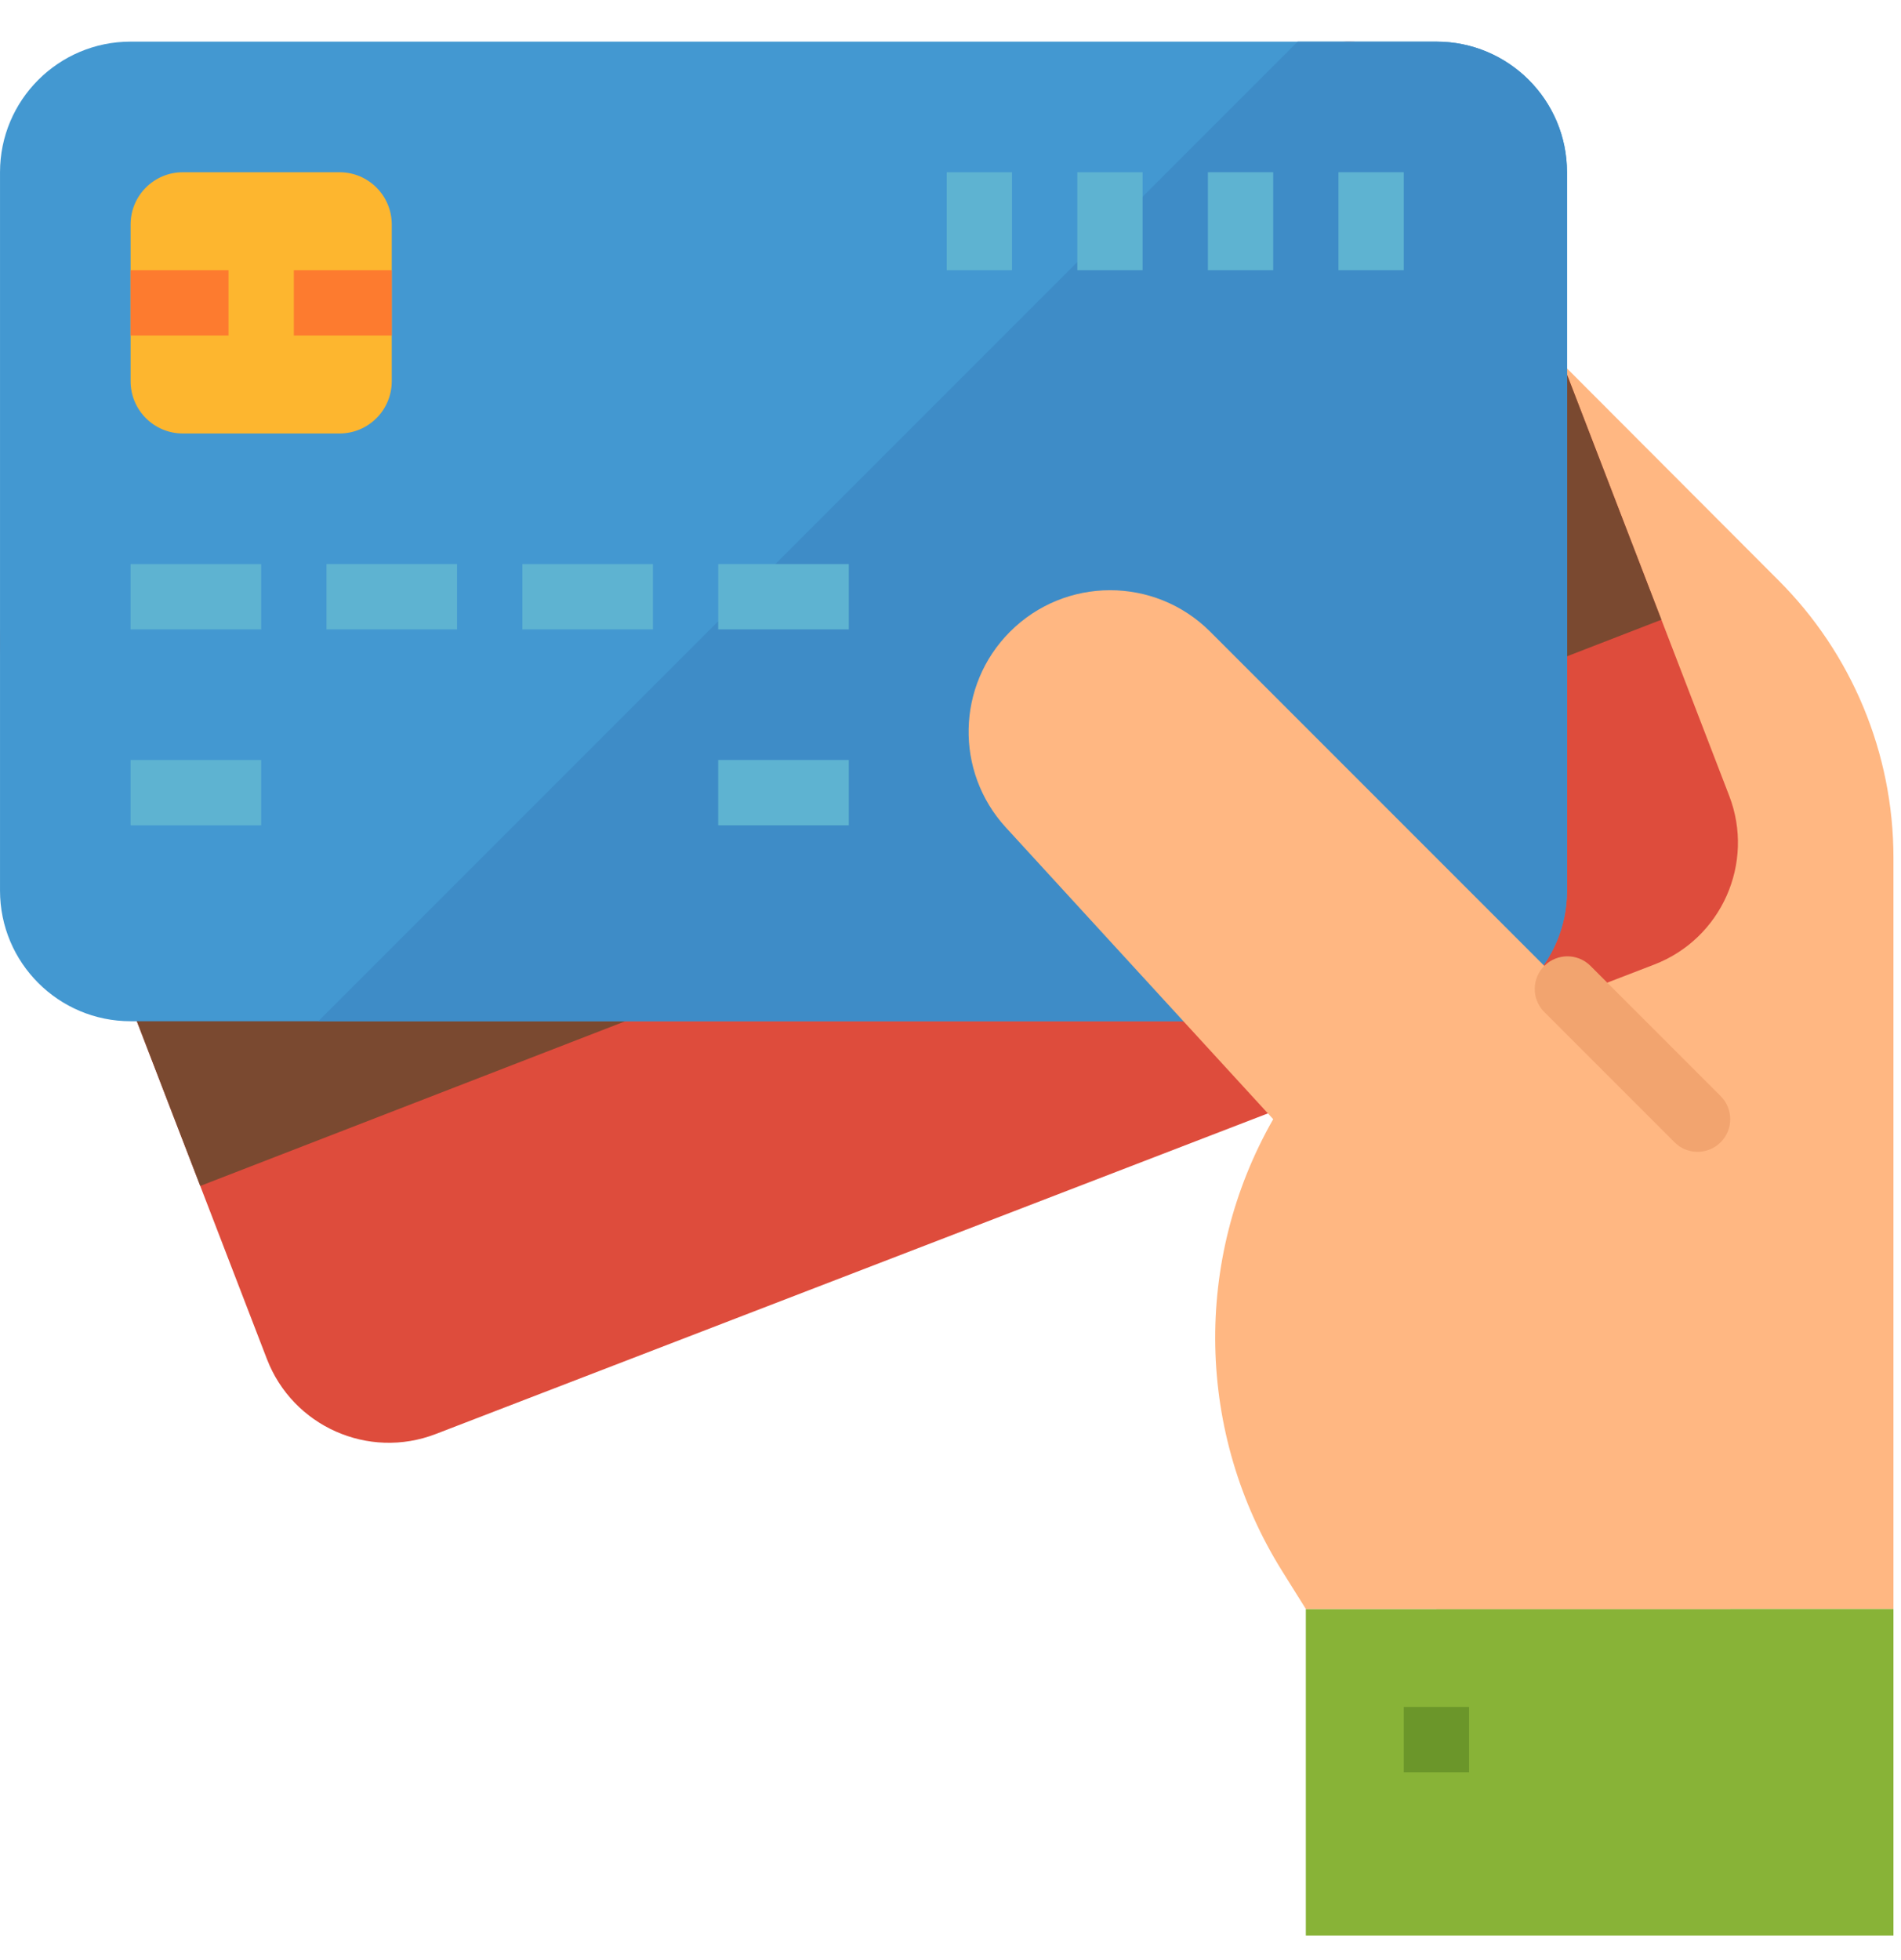 <?xml version="1.0" encoding="utf-8"?>
<!-- Generator: Adobe Illustrator 16.0.3, SVG Export Plug-In . SVG Version: 6.00 Build 0)  -->
<!DOCTYPE svg PUBLIC "-//W3C//DTD SVG 1.1//EN" "http://www.w3.org/Graphics/SVG/1.1/DTD/svg11.dtd">
<svg version="1.1" id="Layer_1" xmlns="http://www.w3.org/2000/svg" xmlns:xlink="http://www.w3.org/1999/xlink" x="0px" y="0px"
	 width="593.754px" height="612px" viewBox="9.123 90 593.754 612" enable-background="new 9.123 90 593.754 612"
	 xml:space="preserve">
<g id="surface1">
	<path fill="#FFB782" d="M564.435,271.047L457.771,164.18v428.25h142.748V357.818C600.519,325.241,587.529,294.012,564.435,271.047z
		"/>
	<path fill="#DE4C3C" d="M92.495,514.395L11.86,305.063c-8.094-21.014,2.376-44.618,23.401-52.715l380.604-146.604
		c21.014-8.093,44.618,2.377,52.712,23.402l80.636,209.333c8.094,21.014-2.376,44.618-23.401,52.715L145.219,537.798
		C124.194,545.891,100.601,535.411,92.495,514.395z"/>
	<path fill="#7A4930" d="M497.636,204.557l-456.35,176.89l30.387,78.88l456.369-176.808L497.636,204.557z"/>
	<path fill="#4398D1" d="M9.128,368.109V143.786C9.128,121.263,27.391,103,49.914,103h407.856c22.523,0,40.786,18.263,40.786,40.786
		v224.322c0,22.523-18.263,40.787-40.786,40.787H49.914C27.391,408.895,9.128,390.632,9.128,368.109z"/>
	<path fill="#3E8CC7" d="M457.771,103h-43.335L108.542,408.895h349.229c22.523,0,40.786-18.264,40.786-40.787V143.786
		C498.557,121.263,480.294,103,457.771,103z"/>
	<path fill="#5EB3D1" d="M49.914,266.142H90.7v20.394H49.914V266.142z"/>
	<path fill="#5EB3D1" d="M49.914,327.322H90.7v20.394H49.914V327.322z"/>
	<path fill="#5EB3D1" d="M233.449,327.322h40.786v20.394h-40.786V327.322z"/>
	<path fill="#5EB3D1" d="M111.094,266.142h40.782v20.394h-40.782V266.142z"/>
	<path fill="#5EB3D1" d="M172.27,266.142h40.786v20.394H172.27V266.142z"/>
	<path fill="#5EB3D1" d="M233.449,266.142h40.786v20.394h-40.786V266.142z"/>
	<path fill="#5EB3D1" d="M427.181,143.786h20.394v30.59h-20.394V143.786z"/>
	<path fill="#5EB3D1" d="M386.395,143.786h20.393v30.59h-20.393V143.786z"/>
	<path fill="#5EB3D1" d="M345.608,143.786h20.394v30.59h-20.394V143.786z"/>
	<path fill="#5EB3D1" d="M304.825,143.786h20.39v30.59h-20.39V143.786z"/>
	<path fill="#88B337" d="M416.985,592.43h183.534v101.961H416.985V592.43z"/>
	<path fill="#FFB782" d="M387.058,287.198c-17.295-17.232-45.282-17.182-62.515,0.113c-16.662,16.722-17.24,43.588-1.314,61.016
		l83.559,91.158c-25.114,43.955-24.042,98.156,2.782,141.086l7.415,11.859h132.552V449.68L387.058,287.198z"/>
	<path fill="#6B962A" d="M447.574,623.02h20.393v20.393h-20.393V623.02z"/>
	<path fill="#FDB62F" d="M49.914,209.044v-48.942c0-9.014,7.301-16.315,16.315-16.315h48.942c9.014,0,16.312,7.302,16.312,16.315
		v48.942c0,9.015-7.298,16.315-16.312,16.315H66.23C57.215,225.36,49.914,218.059,49.914,209.044z"/>
	<path fill="#FD7B2F" d="M49.914,174.376h30.59v20.394h-30.59V174.376z"/>
	<path fill="#FD7B2F" d="M100.898,174.376h30.586v20.394h-30.586V174.376z"/>
	<path fill="#F2A46F" d="M539.34,449.68c-2.701,0-5.3-1.072-7.208-2.988l-40.786-40.787c-3.914-4.047-3.801-10.5,0.257-14.418
		c3.957-3.813,10.217-3.813,14.162,0l40.786,40.785c3.977,3.988,3.977,10.443,0,14.42C544.631,448.608,542.044,449.68,539.34,449.68
		z"/>
</g>
</svg>
